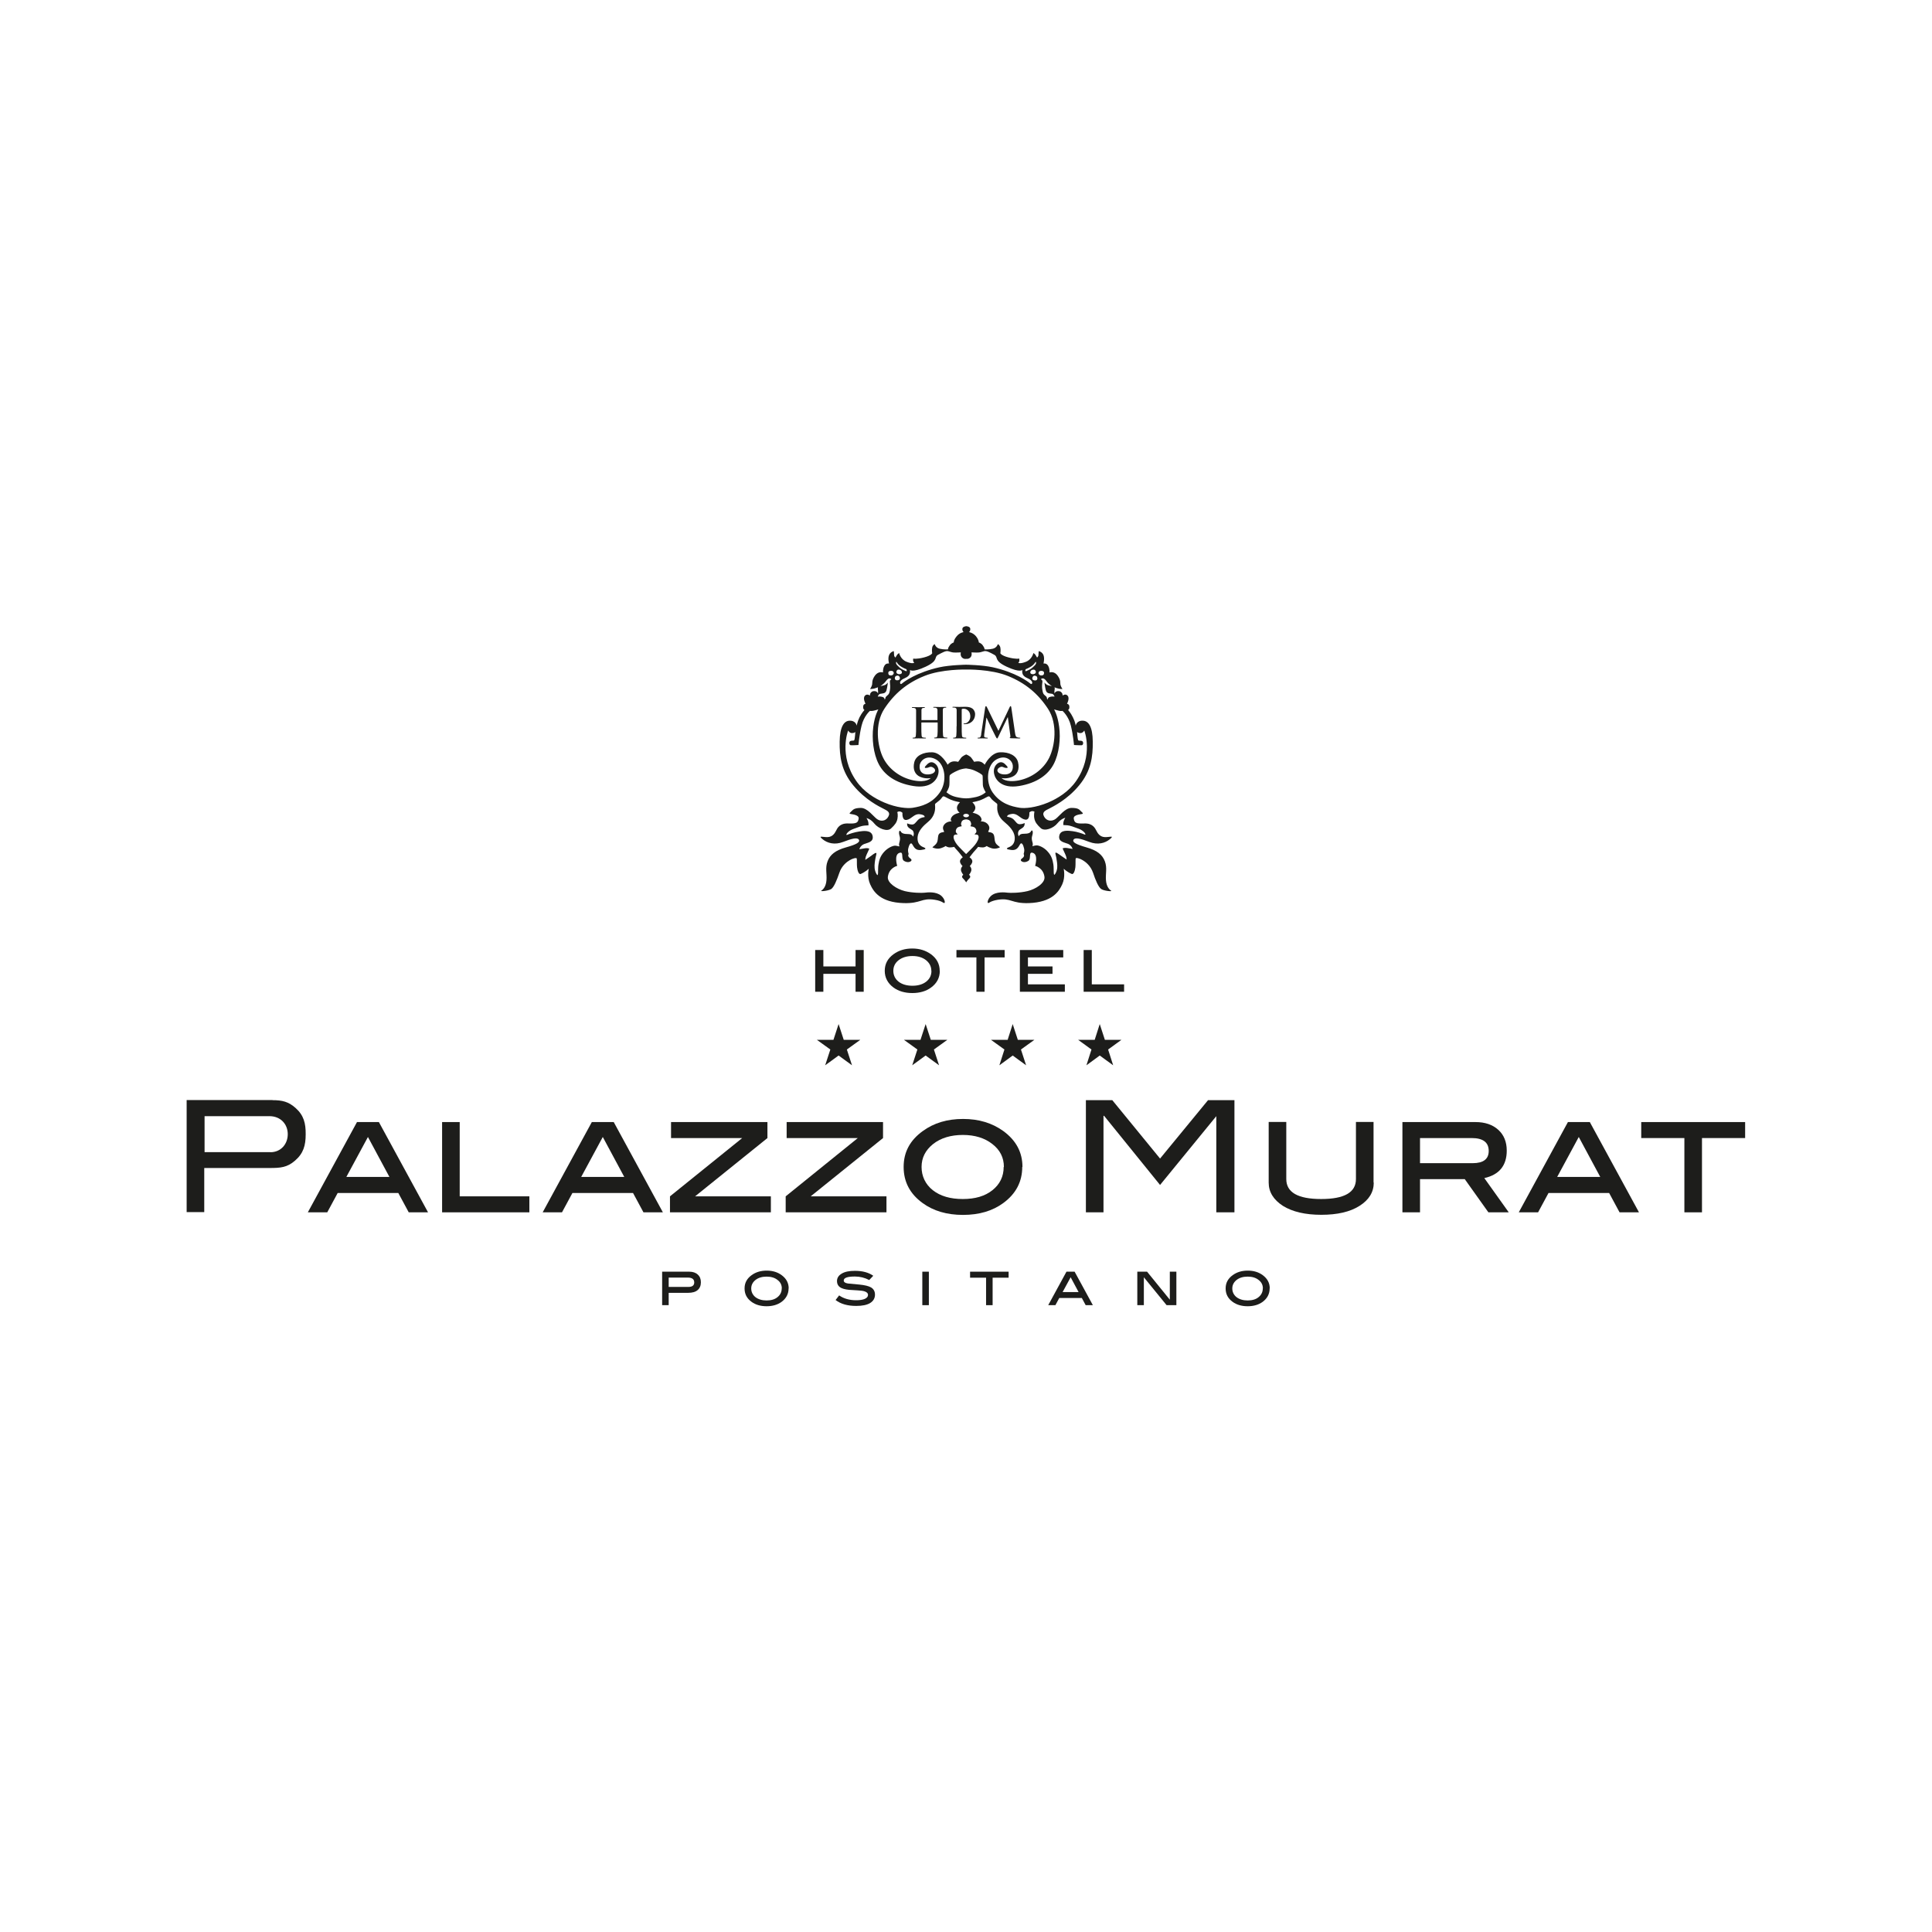 <svg xmlns="http://www.w3.org/2000/svg" id="Livello_1" data-name="Livello 1" viewBox="0 0 180 180"><defs><style>      .cls-1 {        fill: #1d1d1b;      }    </style></defs><polygon class="cls-1" points="80.47 92.4 79.71 92.4 79.71 90.73 76.71 90.73 76.71 92.4 75.95 92.4 75.95 88.51 76.71 88.51 76.71 90.04 79.71 90.04 79.71 88.51 80.47 88.51 80.47 92.4 80.47 92.4"></polygon><path class="cls-1" d="m86.77,90.45c0-.4-.17-.73-.49-.99-.33-.26-.75-.39-1.27-.39s-.95.13-1.29.39c-.33.26-.49.59-.49.99s.16.75.49,1.01c.32.25.76.38,1.29.38s.96-.13,1.28-.38c.33-.26.49-.59.49-1.01h0Zm.79,0c0,.64-.27,1.16-.82,1.56-.46.34-1.05.51-1.74.51s-1.28-.17-1.75-.51c-.54-.4-.82-.92-.82-1.56s.27-1.15.82-1.55c.48-.35,1.06-.53,1.74-.53s1.25.18,1.74.53c.55.4.82.92.82,1.55h0Z"></path><polygon class="cls-1" points="93.6 89.2 91.73 89.2 91.73 92.4 90.97 92.4 90.97 89.2 89.11 89.2 89.11 88.51 93.6 88.51 93.6 89.2 93.6 89.2"></polygon><polygon class="cls-1" points="99.21 92.4 95.02 92.4 95.02 88.51 99.06 88.51 99.06 89.2 95.77 89.2 95.77 90.04 98.06 90.04 98.06 90.73 95.77 90.73 95.77 91.71 99.21 91.71 99.21 92.4 99.21 92.4"></polygon><polygon class="cls-1" points="104.73 92.4 100.96 92.4 100.96 88.51 101.72 88.51 101.72 91.71 104.73 91.71 104.73 92.4 104.73 92.4"></polygon><path class="cls-1" d="m36.28,109.65l-2-3.72-2.01,3.72h4.01Zm3.6,3.3h-1.8l-.97-1.8h-5.65l-.97,1.8h-1.81l4.58-8.41h2.04l4.58,8.41h0Z"></path><polygon class="cls-1" points="49.32 112.95 41.19 112.95 41.19 104.54 42.83 104.54 42.83 111.46 49.32 111.46 49.32 112.95 49.32 112.95"></polygon><path class="cls-1" d="m58.16,109.65l-2-3.72-2.01,3.72h4.01Zm3.6,3.3h-1.81l-.97-1.8h-5.65l-.97,1.8h-1.8l4.58-8.41h2.04l4.58,8.41h0Z"></path><polygon class="cls-1" points="71.82 112.95 62.42 112.95 62.42 111.46 69.15 106.03 62.52 106.03 62.52 104.54 71.5 104.54 71.5 106.03 64.76 111.46 71.82 111.46 71.82 112.95 71.82 112.95"></polygon><polygon class="cls-1" points="82.59 112.95 73.2 112.95 73.2 111.46 79.92 106.03 73.29 106.03 73.29 104.54 82.27 104.54 82.27 106.03 75.53 111.46 82.59 111.46 82.59 112.95 82.59 112.95"></polygon><path class="cls-1" d="m93.53,108.72c0-.87-.36-1.58-1.07-2.13-.71-.56-1.63-.85-2.75-.85s-2.06.28-2.78.85c-.71.57-1.07,1.28-1.07,2.13s.35,1.62,1.05,2.17c.7.55,1.63.82,2.79.82s2.07-.27,2.76-.82c.7-.56,1.05-1.28,1.05-2.17h0Zm1.71,0c0,1.38-.59,2.5-1.76,3.36-1,.74-2.26,1.11-3.76,1.11s-2.76-.37-3.77-1.11c-1.18-.86-1.76-1.98-1.76-3.36s.59-2.48,1.78-3.34c1.04-.76,2.29-1.13,3.76-1.13s2.71.38,3.75,1.13c1.19.87,1.78,1.98,1.78,3.34h0Z"></path><path class="cls-1" d="m127.99,110.18c0,.88-.44,1.61-1.33,2.17-.88.56-2.07.83-3.56.83s-2.68-.28-3.57-.83c-.88-.57-1.33-1.29-1.33-2.17v-5.65h1.64v5.32c0,1.24,1.08,1.86,3.25,1.86s3.24-.62,3.24-1.86v-5.32h1.64v5.65h0Z"></path><path class="cls-1" d="m137.21,108.37c.99,0,1.49-.38,1.49-1.14,0-.8-.53-1.2-1.59-1.2h-4.81v2.34h4.91Zm3.35,4.58h-1.89l-2.2-3.09h-4.17v3.09h-1.64v-8.41h6.8c.89,0,1.6.24,2.13.72.53.48.79,1.13.79,1.94,0,1.39-.7,2.25-2.09,2.56l2.27,3.18h0Z"></path><path class="cls-1" d="m149.09,109.65l-2-3.72-2.01,3.72h4.01Zm3.6,3.3h-1.8l-.97-1.8h-5.65l-.97,1.8h-1.8l4.58-8.41h2.04l4.58,8.41h0Z"></path><polygon class="cls-1" points="162.59 106.03 158.57 106.03 158.57 112.95 156.93 112.95 156.93 106.03 152.91 106.03 152.91 104.54 162.59 104.54 162.59 106.03 162.59 106.03"></polygon><path class="cls-1" d="m25.19,107.35c.99,0,1.62-.77,1.62-1.68,0-.93-.66-1.68-1.71-1.68h-6.04v3.35h6.14Zm.21-4.85c.89,0,1.48.14,2.13.72.77.68.96,1.43.95,2.46,0,1.04-.21,1.78-1,2.46-.73.63-1.34.68-2.37.68h-6.08v4.11h-1.64v-10.44h7.99Z"></path><polygon class="cls-1" points="115.01 112.95 113.32 112.95 113.32 103.99 108.08 110.4 102.85 103.94 102.81 103.99 102.81 112.95 101.17 112.95 101.17 102.5 103.63 102.5 108.08 107.94 112.55 102.5 115.01 102.5 115.01 112.95 115.01 112.95"></polygon><path class="cls-1" d="m90.01,76.14s-.03,0-.04,0h.08s-.03,0-.04,0h0Zm0-14.76s-.21.06-.39-.13c-.18-.18-.1-.47-.1-.47,0,0-.49.03-.69.01-.2-.02-.27-.07-.49-.12-.22-.06-.55.13-.95.34-.4.22.09.53-1.16,1.11-1.25.58-1.45.29-1.45.29,0,0,.07.35-.15.56-.22.22-.47.22-.67.42-.2.2-.07.42.05.31.13-.11.44-.35,1.04-.66.6-.31,1.47-.65,2.47-.87,1-.22,2.49-.24,2.49-.24,0,0,1.49.02,2.49.24,1,.22,1.87.56,2.47.87.6.31.91.55,1.04.66.13.11.26-.11.05-.31-.2-.2-.45-.2-.67-.42-.22-.22-.14-.56-.14-.56,0,0-.2.29-1.45-.29-1.25-.58-.76-.89-1.16-1.11-.4-.22-.73-.4-.95-.34-.22.05-.29.1-.49.12-.2.02-.69-.01-.69-.01,0,0,.08.29-.1.47-.18.18-.39.13-.39.13h0Zm0,1s-2.27-.06-3.89.6c-1.62.65-2.8,1.64-3.73,3.06-.93,1.42-.64,3.49-.11,4.56.53,1.07,1.62,1.87,2.84,2.11,1.22.24,1.6-.22,1.6-.22,0,0-.45.11-.98-.11-.53-.22-.71-.75-.56-1.36.15-.62.84-.96,1.69-.93.85.04,1.42,1.16,1.42,1.16,0,0,.15-.22.42-.29.27-.07.56.02.56.02,0,0,.11-.16.26-.36.14-.2.49-.33.49-.33,0,0,.35.13.49.33.15.2.25.36.25.36,0,0,.29-.09.56-.02.27.07.42.29.42.29,0,0,.56-1.13,1.42-1.16.85-.04,1.55.31,1.69.93.15.62-.04,1.15-.56,1.36-.53.22-.98.11-.98.11,0,0,.38.45,1.6.22,1.22-.24,2.31-1.04,2.84-2.11.53-1.07.82-3.15-.11-4.56-.93-1.42-2.11-2.4-3.73-3.06-1.62-.66-3.89-.6-3.89-.6h0Zm0,9.21c-.23.02-.5.07-.74.18-.42.18-.75.38-.79.48-.04.1,0,.56-.03.88-.02.32-.27.68-.27.68,0,0,.3.3.88.44.4.09.69.13.95.13.26,0,.54-.04.95-.13.58-.14.88-.44.88-.44,0,0-.25-.36-.27-.68-.02-.32,0-.78-.03-.88-.04-.1-.37-.3-.79-.48-.24-.1-.5-.15-.74-.18h0Zm0,4.75c-.16,0-.36.06-.43.25-.09.22-.01.3.02.36.03.06-.18.03-.34.12-.16.09-.22.26-.21.41.01.15.22.23.15.26-.07.03-.3-.04-.35.17-.05.21.13.55.33.8.17.21.67.7.83.86.16-.16.67-.65.83-.86.2-.25.38-.59.33-.8-.05-.21-.28-.14-.35-.17-.07-.03.14-.11.15-.26.01-.15-.05-.32-.21-.41-.16-.09-.37-.05-.34-.12.03-.06.11-.14.02-.36-.07-.19-.28-.25-.43-.25h0Zm0-.2s.03,0,.04,0c.13-.01.23-.08.23-.16,0-.09-.12-.16-.27-.16s-.27.07-.27.16c0,.08.11.15.24.16.01,0,.03,0,.04,0h0Zm0,6.06s-.11-.19-.3-.37c-.19-.18.04-.33.04-.33,0,0-.22-.25-.22-.47s.15-.34.15-.34c0,0-.22-.2-.24-.42-.02-.22.26-.4.26-.4,0,0-.36-.48-.52-.64-.15-.15-.28-.33-.28-.33,0,0-.19.05-.41.05-.22,0-.39-.13-.39-.13,0,0-.1.09-.43.2-.33.11-.63,0-.75-.05-.12-.05.04-.06.27-.32.24-.25.15-.6.25-.87.11-.27.49-.23.52-.28.03-.05-.25-.32,0-.66s.72-.32.72-.32c0,0-.21-.07-.02-.39.19-.32.75-.41.75-.41,0,0-.23-.15-.25-.43-.03-.27.28-.55.28-.55,0,0-.32-.05-.63-.15-.31-.1-.56-.25-.78-.36-.22-.12-.24.08-.41.25-.17.17-.39.31-.47.39-.08.08,0,.21-.03.5-.02.29-.14.77-.62,1.17-.48.4-.96.86-1.01,1.45-.05.58.25.83.54.94.28.11.29.2-.22.26-.51.06-.65-.25-.81-.52-.15-.26-.31.06-.38.38-.07.33.06.48.03.54-.04.05-.06.16.03.27.09.11.3.2.23.32-.07.12-.35.23-.68.03-.33-.2.03-.94-.46-.74-.49.19-.18,1.2-.18,1.2,0,0-.76.17-.87,1.02-.07.57.82,1.14,1.57,1.33.75.18,1.62.18,1.86.15.24-.03,1.06-.13,1.55.29.35.3.43.81.18.64-.15-.11-.44-.22-.79-.27-1.25-.2-1.26.36-2.91.31-2.16-.07-2.8-1.06-3.11-1.76-.31-.69-.13-1.44-.13-1.44,0,0-.1.09-.22.18-.12.09-.31.21-.52.3-.21.09-.32-.37-.35-.62-.03-.25,0-.73-.03-.82-.03-.09-.39,0-.65.16-.26.15-.75.51-.97,1.18-.23.67-.5,1.34-.76,1.51-.26.17-1.08.25-.92.15.16-.1.43-.36.48-.97.05-.61-.13-1.15.1-1.76.23-.62.74-1.03,1.71-1.3.97-.27,1.35-.48,1.21-.72-.15-.24-.69-.09-1.47.21-.78.3-1.47.12-1.92-.26-.45-.38.03-.17.48-.19.45-.02.66-.35.78-.59.12-.24.34-.71,1.12-.68.78.03.93-.06.99-.45.06-.39-.75-.41-.82-.45-.07-.04.04-.14.17-.26.14-.13.24-.28.85-.29.62,0,1.15.78,1.51,1.04.36.26.84.19,1.06-.24.23-.43-.16-.56-.49-.74-.33-.17-1.67-.81-2.78-2.16-1.11-1.34-1.29-2.68-1.27-4.08.02-1.4.41-1.89.86-1.94.65-.06.73.46.73.46,0,0,.04-.33.26-.78.23-.45.46-.68.46-.68,0,0-.17-.08-.11-.39.04-.18.21-.19.21-.19,0,0-.27-.49-.07-.74.2-.24.48-.03.48-.03,0,0,0-.15.05-.22.05-.07.14-.21.4-.19.26.02.3.23.3.23,0,0,.02-.17,0-.32-.03-.15,0-.27,0-.27,0,0-.13.06-.35.12-.23.05-.39.04-.39.04,0,0,.12-.16.18-.36.06-.2-.05-.42.27-.88.33-.46.76-.3.76-.3,0,0-.04-.32.12-.61.15-.29.44-.22.44-.22,0,0-.13-.47,0-.78.12-.31.44-.38.44-.38,0,0,.03.17.03.35s.13.25.13.25c0,0,.08-.15.15-.25.06-.09.19-.17.19-.17,0,0,.12.58.68.81.56.23.73.1.73.1,0,0-.08-.08-.1-.16-.02-.08,0-.23,0-.23,0,0,.32.07,1.01-.11.69-.18.76-.39.76-.39,0,0-.05-.28,0-.53.05-.24.23-.32.23-.32,0,0,.09.34.47.43.38.09.78.06.78.06,0,0-.05-.1.17-.39.14-.19.36-.26.36-.26,0,0-.02-.22.27-.57.28-.35.66-.39.66-.39,0,0-.13-.05-.13-.29s.37-.26.37-.26c0,0,.37.02.37.26s-.13.29-.13.29c0,0,.38.05.66.39.28.35.26.57.26.57,0,0,.22.07.36.26.22.29.17.39.17.39,0,0,.4.03.78-.06.38-.09.47-.43.47-.43,0,0,.17.07.23.32.05.25,0,.53,0,.53,0,0,.07.21.76.39.69.18,1.01.11,1.01.11,0,0,0,.15,0,.23-.02.08-.1.16-.1.16,0,0,.16.13.73-.1.56-.23.68-.81.68-.81,0,0,.13.08.19.17.06.09.15.25.15.25,0,0,.13-.08.13-.25s.03-.35.03-.35c0,0,.32.07.44.38.12.31,0,.78,0,.78,0,0,.28-.07.44.22.16.29.12.61.12.61,0,0,.44-.16.76.3.33.46.21.68.27.88.06.2.18.36.18.36,0,0-.16.02-.39-.04-.23-.05-.35-.12-.35-.12,0,0,.04.13,0,.27-.03.15,0,.32,0,.32,0,0,.04-.21.3-.23.26-.02.35.12.4.19.05.07.05.22.05.22,0,0,.28-.22.48.03.2.25-.07.74-.07.74,0,0,.17.01.21.19.06.31-.11.39-.11.39,0,0,.23.23.45.68.23.45.26.78.26.78,0,0,.08-.53.73-.46.46.05.85.54.86,1.94.02,1.4-.16,2.74-1.27,4.08-1.11,1.35-2.45,1.98-2.78,2.16-.33.17-.72.31-.49.74.23.43.7.49,1.06.24.36-.25.89-1.05,1.51-1.04.62,0,.72.16.85.29.14.13.25.22.17.26-.07.05-.88.06-.82.45.06.39.21.48.99.45.78-.03,1,.45,1.12.68.12.24.33.57.78.59.45.02.93-.19.48.19-.45.38-1.14.56-1.92.26-.78-.3-1.33-.45-1.47-.21-.14.24.24.44,1.21.72.97.27,1.48.68,1.71,1.3.23.62.05,1.15.1,1.76.05.61.32.87.48.97.16.1-.66.03-.92-.15-.26-.17-.54-.84-.76-1.51-.23-.67-.71-1.03-.97-1.18-.26-.16-.63-.26-.65-.16-.03.09,0,.57-.03.82-.03.25-.14.71-.35.62-.21-.09-.4-.21-.52-.3-.12-.09-.22-.18-.22-.18,0,0,.18.75-.13,1.44-.31.69-.95,1.68-3.11,1.76-1.65.05-1.65-.51-2.91-.31-.35.06-.64.16-.79.27-.25.17-.16-.34.18-.64.48-.42,1.31-.32,1.55-.29.24.03,1.1.03,1.85-.15.75-.18,1.65-.75,1.57-1.33-.11-.85-.87-1.02-.87-1.02,0,0,.31-1.01-.18-1.2-.49-.19-.14.55-.46.74-.33.2-.61.09-.68-.03-.07-.12.14-.21.23-.32.09-.11.06-.22.03-.27-.04-.05.1-.21.03-.54-.07-.33-.23-.65-.38-.38-.15.26-.3.58-.81.52-.51-.06-.5-.15-.22-.26.28-.11.58-.35.54-.94-.05-.58-.53-1.05-1.01-1.45-.48-.4-.6-.88-.62-1.17-.02-.29.05-.42-.03-.5-.08-.08-.3-.22-.47-.39-.17-.17-.19-.37-.41-.25-.22.12-.47.26-.78.36-.31.1-.63.15-.63.15,0,0,.31.28.28.55-.03.27-.26.43-.26.43,0,0,.56.09.76.41.19.32-.02.39-.02.39,0,0,.47-.03.72.32s-.03.61,0,.66c.03.05.41,0,.52.28.11.27.02.62.25.87.24.25.39.26.27.32-.12.05-.42.16-.75.05-.33-.11-.43-.2-.43-.2,0,0-.17.14-.39.13-.22,0-.41-.05-.41-.05,0,0-.13.17-.28.33-.15.15-.52.64-.52.64,0,0,.28.18.26.4-.02.22-.24.42-.24.42,0,0,.15.11.15.34s-.22.47-.22.47c0,0,.23.15.04.33-.19.18-.3.37-.3.37h0Zm-6.4-6.52s.07.29,0,.62c-.07.33-.24.56-.6.89-.36.33-1.18,0-1.55-.46-.36-.45-.73-.51-.73-.51,0,0,.13.2.16.35.04.14.02.33.02.33,0,0-.15,0-.38.02-.24.02-.55.13-1.07.33-.53.2-.73.62-.53.53.2-.09.71-.25,1.11-.31.4-.06,1.15-.16,1.26.42.11.58-.49.62-.82.76-.33.15-.42.47-.42.47,0,0,.31-.05.55-.09.24-.04.38.04.38.04,0,0-.09.22-.24.53-.15.31-.13.51-.13.51,0,0,.44-.29.58-.4.14-.11.51-.4.45-.14-.05.25-.11.45-.15.8-.04.35-.05.67.16,1.06.22.38.11-.42.18-.86.07-.44.16-.78.51-1.18.35-.4.82-.6,1.05-.6s.45.15.38,0c-.07-.15.05-.35.07-.58.02-.24-.07-.36-.09-.56-.02-.2.07-.35.16-.18.09.16.27.24.69.24s.44.24.44.24c0,0,.13-.13.07-.38-.05-.26-.22-.26-.44-.44-.22-.18-.16-.42-.16-.42,0,0,.22.11.45.11s.31-.16.55-.42c.24-.25.62-.27.62-.27,0,0,.09-.2-.44-.27-.53-.07-.75.44-1.22.53-.47.09-.4-.66-.4-.66,0,0-.11-.13-.29-.13s-.22.11-.22.11h0Zm-1.8-9.58s-.18.06-.4.11c-.22.05-.36.02-.36.02,0,0-.56.47-.78,1.38-.22.91-.29,1.8-.29,1.8,0,0-.58.04-.73.02-.14-.02-.18-.34,0-.4.18-.06.29.02.35-.09.05-.11.09-.75.09-.75,0,0-.07.11-.31.11s-.36-.24-.36-.24c0,0-.91,2.29.75,4.69.71,1.03,1.73,1.64,2.62,2.02,1.17.5,2.18.56,2.64.49.8-.13,1.78-.38,2.51-1.4.73-1.02.53-2.6-.31-3.09-.84-.49-1.49.04-1.55.56-.05.53.25.86.84.82.58-.04.75-.4.47-.6-.27-.2-.4-.07-.51-.04-.11.04-.47.11-.25-.14.22-.25.44-.45.75-.31.31.15.55.53.44,1.04-.11.51-.65,1.4-2.33,1.13-1.67-.27-2.71-1.05-3.22-2.04-.51-.98-.65-2.38-.51-3.47.14-1.09.47-1.62.47-1.62h0Zm1.8-3.33c.12.07.34.06.4-.05.06-.11-.02-.26-.15-.31-.14-.05-.25-.04-.31.07-.06.1-.06.22.06.29h0Zm-.2.27s-.07.13-.03.22c.03.09.12.15.31.11.19-.05.18-.22.1-.34-.08-.12-.27-.11-.38,0h0Zm-.44-.11c.2.02.31-.14.3-.24-.02-.11-.08-.19-.24-.19s-.27.06-.27.18.02.24.22.25h0Zm-.57,2.28s.08-.09.09-.15c0-.06,0-.11.16-.25.17-.13.21-.22.26-.5.05-.28.02-.57,0-.77-.02-.2.13-.24.13-.24,0,0,0-.06-.11-.09-.12-.03-.23.02-.41.27-.18.25-.49.44-.49.44,0,0,.32-.05.44-.11.13-.06.25-.22.25-.22,0,0-.04.4-.13.73-.09.33-.41.28-.58.32-.17.04-.23.26-.23.26,0,0,.21-.04.44.03.23.07.2.28.2.28h0Zm1.12-3.56s-.07.07-.03.17c.04.11.12.19.32.37.2.18.42.26.58.33.16.07.06-.17.06-.17,0,0-.29-.11-.53-.27-.23-.15-.33-.3-.4-.43h0Zm12.97,0c-.08.12-.17.27-.4.43-.23.15-.53.27-.53.27,0,0-.11.24.06.17.16-.07.38-.15.58-.33.2-.18.28-.26.32-.37.04-.1-.03-.17-.03-.17h0Zm1.12,3.56s-.03-.21.2-.28c.23-.07.44-.03.44-.03,0,0-.06-.22-.23-.26-.17-.04-.49.01-.58-.32-.09-.33-.13-.73-.13-.73,0,0,.13.16.25.22.13.06.44.11.44.11,0,0-.31-.18-.49-.44-.18-.25-.29-.3-.41-.27-.12.03-.11.09-.11.09,0,0,.15.04.13.24-.03.2-.06.49,0,.77.05.29.09.37.26.5.17.13.15.19.16.25,0,.06.09.15.09.15h0Zm-.56-2.28c.2-.02.22-.13.22-.25s-.11-.18-.27-.18-.23.09-.24.19c-.02.11.1.26.3.24h0Zm-.44.11c-.11-.11-.3-.13-.38,0-.08.12-.09.29.1.34.19.05.28-.02.31-.11.03-.09-.03-.22-.03-.22h0Zm-.2-.27c.12-.07.12-.19.06-.29-.06-.1-.17-.11-.31-.07-.14.05-.21.2-.15.31.06.11.28.12.4.05h0Zm1.8,3.33s.33.53.47,1.62c.15,1.09,0,2.49-.51,3.47-.51.98-1.55,1.76-3.22,2.04-1.67.27-2.22-.62-2.33-1.13-.11-.51.13-.89.44-1.04.31-.14.53.06.75.31.22.25-.14.18-.25.14-.11-.04-.24-.16-.51.04-.27.2-.11.56.47.6.58.04.89-.29.84-.82-.05-.53-.71-1.05-1.55-.56-.84.49-1.04,2.07-.31,3.09.73,1.02,1.71,1.27,2.51,1.4.46.07,1.46,0,2.64-.49.88-.38,1.91-.99,2.62-2.02,1.65-2.4.75-4.69.75-4.69,0,0-.13.24-.36.24s-.31-.11-.31-.11c0,0,.04.64.09.75.06.11.16.04.35.09.18.06.15.38,0,.4-.14.02-.73-.02-.73-.02,0,0-.07-.89-.29-1.8-.22-.91-.78-1.38-.78-1.38,0,0-.14.04-.36-.02-.22-.05-.4-.11-.4-.11h0Zm-1.8,9.58s-.04-.11-.22-.11-.29.13-.29.13c0,0,.07.75-.4.66-.47-.09-.69-.6-1.22-.53-.53.07-.44.27-.44.27,0,0,.38.02.62.27.24.26.31.42.55.42s.45-.11.45-.11c0,0,.05.24-.16.42-.22.18-.38.18-.44.44-.05.25.07.38.07.38,0,0,.02-.24.44-.24s.6-.07.69-.24c.09-.16.18-.02.16.18-.02.2-.11.33-.09.56.02.24.15.44.07.58-.07.15.15,0,.38,0s.71.2,1.05.6c.35.4.44.75.51,1.18.07.44-.04,1.24.18.86s.2-.71.16-1.06c-.04-.34-.09-.54-.15-.8-.05-.26.31.04.46.14.15.11.58.4.58.4,0,0,.02-.2-.13-.51-.15-.31-.24-.53-.24-.53,0,0,.15-.07.38-.04.24.04.55.09.55.09,0,0-.09-.33-.42-.47-.33-.14-.93-.18-.82-.76.11-.58.85-.47,1.25-.42.4.05.91.22,1.11.31.2.09,0-.33-.53-.53-.53-.2-.84-.31-1.07-.33-.24-.02-.38-.02-.38-.02,0,0-.02-.18.02-.33.04-.15.16-.35.16-.35,0,0-.36.06-.73.51-.36.46-1.18.78-1.55.46-.36-.33-.53-.56-.6-.89-.07-.33,0-.62,0-.62h0Z"></path><path class="cls-1" d="m85.87,67.11s-.02,0-.02-.03v-.08c0-.59,0-.7,0-.82,0-.13.04-.2.14-.22.05,0,.08-.01.11-.01.05,0,.07,0,.07-.03s-.03-.04-.08-.04c-.15,0-.39.01-.49.01-.1,0-.35-.01-.56-.01-.05,0-.08,0-.08.04s.02.03.07.03c.05,0,.12,0,.15.01.13.03.16.09.17.22,0,.12,0,.23,0,.82v.68c0,.36,0,.66-.02.82-.01.11-.03.2-.11.21-.04,0-.08.02-.14.02-.05,0-.06.01-.06.03,0,.03.03.04.08.04.15,0,.4-.01.49-.01.11,0,.35.01.6.01.05,0,.08-.01.08-.04,0-.02-.02-.03-.06-.03-.06,0-.14,0-.2-.02-.12-.01-.14-.1-.15-.21-.02-.17-.02-.47-.02-.83v-.34s.01-.02.02-.02h1.48s.02,0,.02.02v.34c0,.36,0,.66-.02.82-.02.11-.03.2-.11.21-.03,0-.08.02-.14.02-.05,0-.06.01-.06.03,0,.03.03.04.08.04.15,0,.39-.01.48-.01.11,0,.35.01.6.01.05,0,.08-.01.08-.04,0-.02-.02-.03-.06-.03-.06,0-.14,0-.2-.02-.12-.01-.14-.1-.15-.21-.02-.17-.02-.47-.02-.83v-.68c0-.59,0-.7,0-.82,0-.13.04-.2.14-.22.05,0,.08-.01.11-.01.05,0,.07,0,.07-.03s-.03-.04-.08-.04c-.15,0-.39.01-.49.01-.1,0-.35-.01-.56-.01-.05,0-.08,0-.08.04s.02.03.07.03c.05,0,.12,0,.15.01.13.03.16.09.17.22,0,.12,0,.23,0,.82v.08s-.01.03-.02.03h-1.48Z"></path><path class="cls-1" d="m89.12,67.68c0,.35,0,.66-.02.82-.01.11-.03.2-.11.21-.04,0-.08.02-.14.02-.05,0-.06.01-.06.03,0,.03.03.04.08.04.15,0,.4-.01.49-.01.1,0,.34.01.6.01.04,0,.07-.01.07-.04,0-.02-.02-.03-.06-.03-.06,0-.14,0-.2-.02-.12-.01-.14-.1-.15-.21-.02-.17-.02-.47-.02-.83v-1.55s.01-.07.03-.07c.03-.01.09-.02.15-.02.09,0,.25.02.39.15.22.19.23.45.23.58,0,.39-.3.64-.52.64-.08,0-.11.01-.11.04,0,.03.03.03.05.03.02,0,.06,0,.08,0,.55,0,.95-.39.95-.94,0-.2-.11-.38-.19-.46-.06-.06-.24-.22-.72-.22-.18,0-.4.01-.56.01-.11,0-.35-.01-.56-.01-.06,0-.08,0-.08.04,0,.03.02.03.07.03.05,0,.12,0,.15.01.13.03.16.09.17.22,0,.12,0,.23,0,.82v.68h0Z"></path><path class="cls-1" d="m91.42,68.41c-.02.13-.05.28-.16.31-.06.01-.08.01-.12.01-.04,0-.06,0-.06.03,0,.04.03.04.07.04.12,0,.31-.01.38-.01.07,0,.24.01.41.01.06,0,.09,0,.09-.04,0-.02-.03-.03-.06-.03-.04,0-.09,0-.16-.02-.07-.01-.12-.05-.12-.12,0-.06,0-.11.01-.18l.2-1.54h.02c.13.29.37.78.4.86.05.11.35.7.44.88.06.12.1.19.14.19s.05-.04.14-.22l.84-1.75h.02l.23,1.7c.01.11,0,.16-.02.17-.03.01-.04.02-.04.04,0,.02.02.03.11.04.15.01.69.02.78.02.05,0,.1-.01.1-.04,0-.02-.03-.03-.06-.03-.05,0-.13,0-.24-.04-.12-.04-.15-.15-.19-.39l-.35-2.39c-.01-.08-.03-.12-.07-.12s-.05.03-.08.09l-1.05,2.21-1.06-2.18c-.05-.1-.07-.12-.1-.12s-.05.04-.07.1l-.38,2.52h0Z"></path><path class="cls-1" d="m64.13,119.9c.37,0,.55-.14.55-.42,0-.3-.2-.45-.59-.45h-1.79v.87h1.82Zm.09-1.42c.33,0,.6.09.79.27.2.18.29.42.29.72s-.1.56-.31.73c-.2.17-.5.25-.88.25h-1.81v1.15h-.61v-3.12h2.52Z"></path><path class="cls-1" d="m72.84,120.04c0-.32-.13-.59-.4-.79-.26-.21-.6-.31-1.02-.31s-.76.1-1.03.31c-.26.21-.4.47-.4.79s.13.6.39.81c.26.2.61.31,1.04.31s.77-.1,1.02-.31c.26-.21.39-.48.39-.81h0Zm.63,0c0,.51-.22.93-.65,1.25-.37.27-.84.41-1.4.41s-1.03-.14-1.4-.41c-.44-.32-.65-.73-.65-1.25s.22-.92.66-1.24c.39-.28.85-.42,1.4-.42s1.01.14,1.39.42c.44.32.66.73.66,1.24h0Z"></path><path class="cls-1" d="m80.97,119.25c-.41-.21-.85-.32-1.32-.32-.69,0-1.04.12-1.04.37,0,.15.13.24.39.28.36.03.71.06,1.07.1.51.05.87.14,1.09.27.24.15.36.37.36.67,0,.33-.15.59-.45.78-.3.18-.73.27-1.3.27-.8,0-1.44-.18-1.92-.55l.33-.43c.43.3.96.45,1.58.45.35,0,.62-.04.82-.13.19-.09.29-.21.29-.36,0-.17-.12-.28-.36-.35-.13-.04-.34-.06-.61-.08-.43-.02-.7-.04-.8-.05-.39-.04-.67-.12-.85-.25-.18-.13-.27-.32-.27-.56,0-.3.15-.53.44-.7.29-.18.71-.26,1.23-.26.7,0,1.27.15,1.71.46l-.38.4h0Z"></path><polygon class="cls-1" points="85.93 121.6 86.54 121.6 86.54 118.48 85.93 118.48 85.93 121.6 85.93 121.6"></polygon><polygon class="cls-1" points="93.97 119.04 92.48 119.04 92.48 121.6 91.87 121.6 91.87 119.04 90.38 119.04 90.38 118.48 93.97 118.48 93.97 119.04 93.97 119.04"></polygon><path class="cls-1" d="m100.49,120.38l-.74-1.38-.75,1.38h1.49Zm1.33,1.22h-.67l-.36-.67h-2.1l-.36.67h-.67l1.7-3.12h.76l1.7,3.12h0Z"></path><polygon class="cls-1" points="109.6 121.6 108.69 121.6 106.57 119 106.57 121.6 105.96 121.6 105.96 118.48 106.87 118.48 108.99 121.09 108.99 118.48 109.6 118.48 109.6 121.6 109.6 121.6"></polygon><path class="cls-1" d="m117.66,120.04c0-.32-.13-.59-.4-.79-.26-.21-.6-.31-1.02-.31s-.76.1-1.03.31c-.26.21-.4.47-.4.79s.13.6.39.81c.26.2.61.31,1.04.31s.77-.1,1.02-.31c.26-.21.39-.48.39-.81h0Zm.63,0c0,.51-.22.93-.65,1.25-.37.27-.84.41-1.4.41s-1.03-.14-1.4-.41c-.44-.32-.65-.73-.65-1.25s.22-.92.66-1.24c.39-.28.85-.42,1.4-.42s1.01.14,1.39.42c.44.32.66.73.66,1.24h0Z"></path><polygon class="cls-1" points="79.38 99.25 78.13 98.34 76.88 99.25 77.36 97.78 76.11 96.88 77.65 96.88 78.13 95.41 78.61 96.88 80.15 96.88 78.9 97.78 79.38 99.25 79.38 99.25"></polygon><polygon class="cls-1" points="87.49 99.25 86.24 98.34 84.99 99.25 85.47 97.78 84.22 96.88 85.76 96.88 86.24 95.41 86.72 96.88 88.26 96.88 87.01 97.78 87.49 99.25 87.49 99.25"></polygon><polygon class="cls-1" points="95.6 99.25 94.35 98.34 93.11 99.25 93.58 97.78 92.33 96.88 93.88 96.88 94.35 95.41 94.83 96.88 96.37 96.88 95.12 97.78 95.6 99.25 95.6 99.25"></polygon><polygon class="cls-1" points="103.71 99.25 102.46 98.34 101.22 99.25 101.69 97.78 100.45 96.88 101.99 96.88 102.46 95.41 102.94 96.88 104.48 96.88 103.24 97.78 103.71 99.25 103.71 99.25"></polygon></svg>